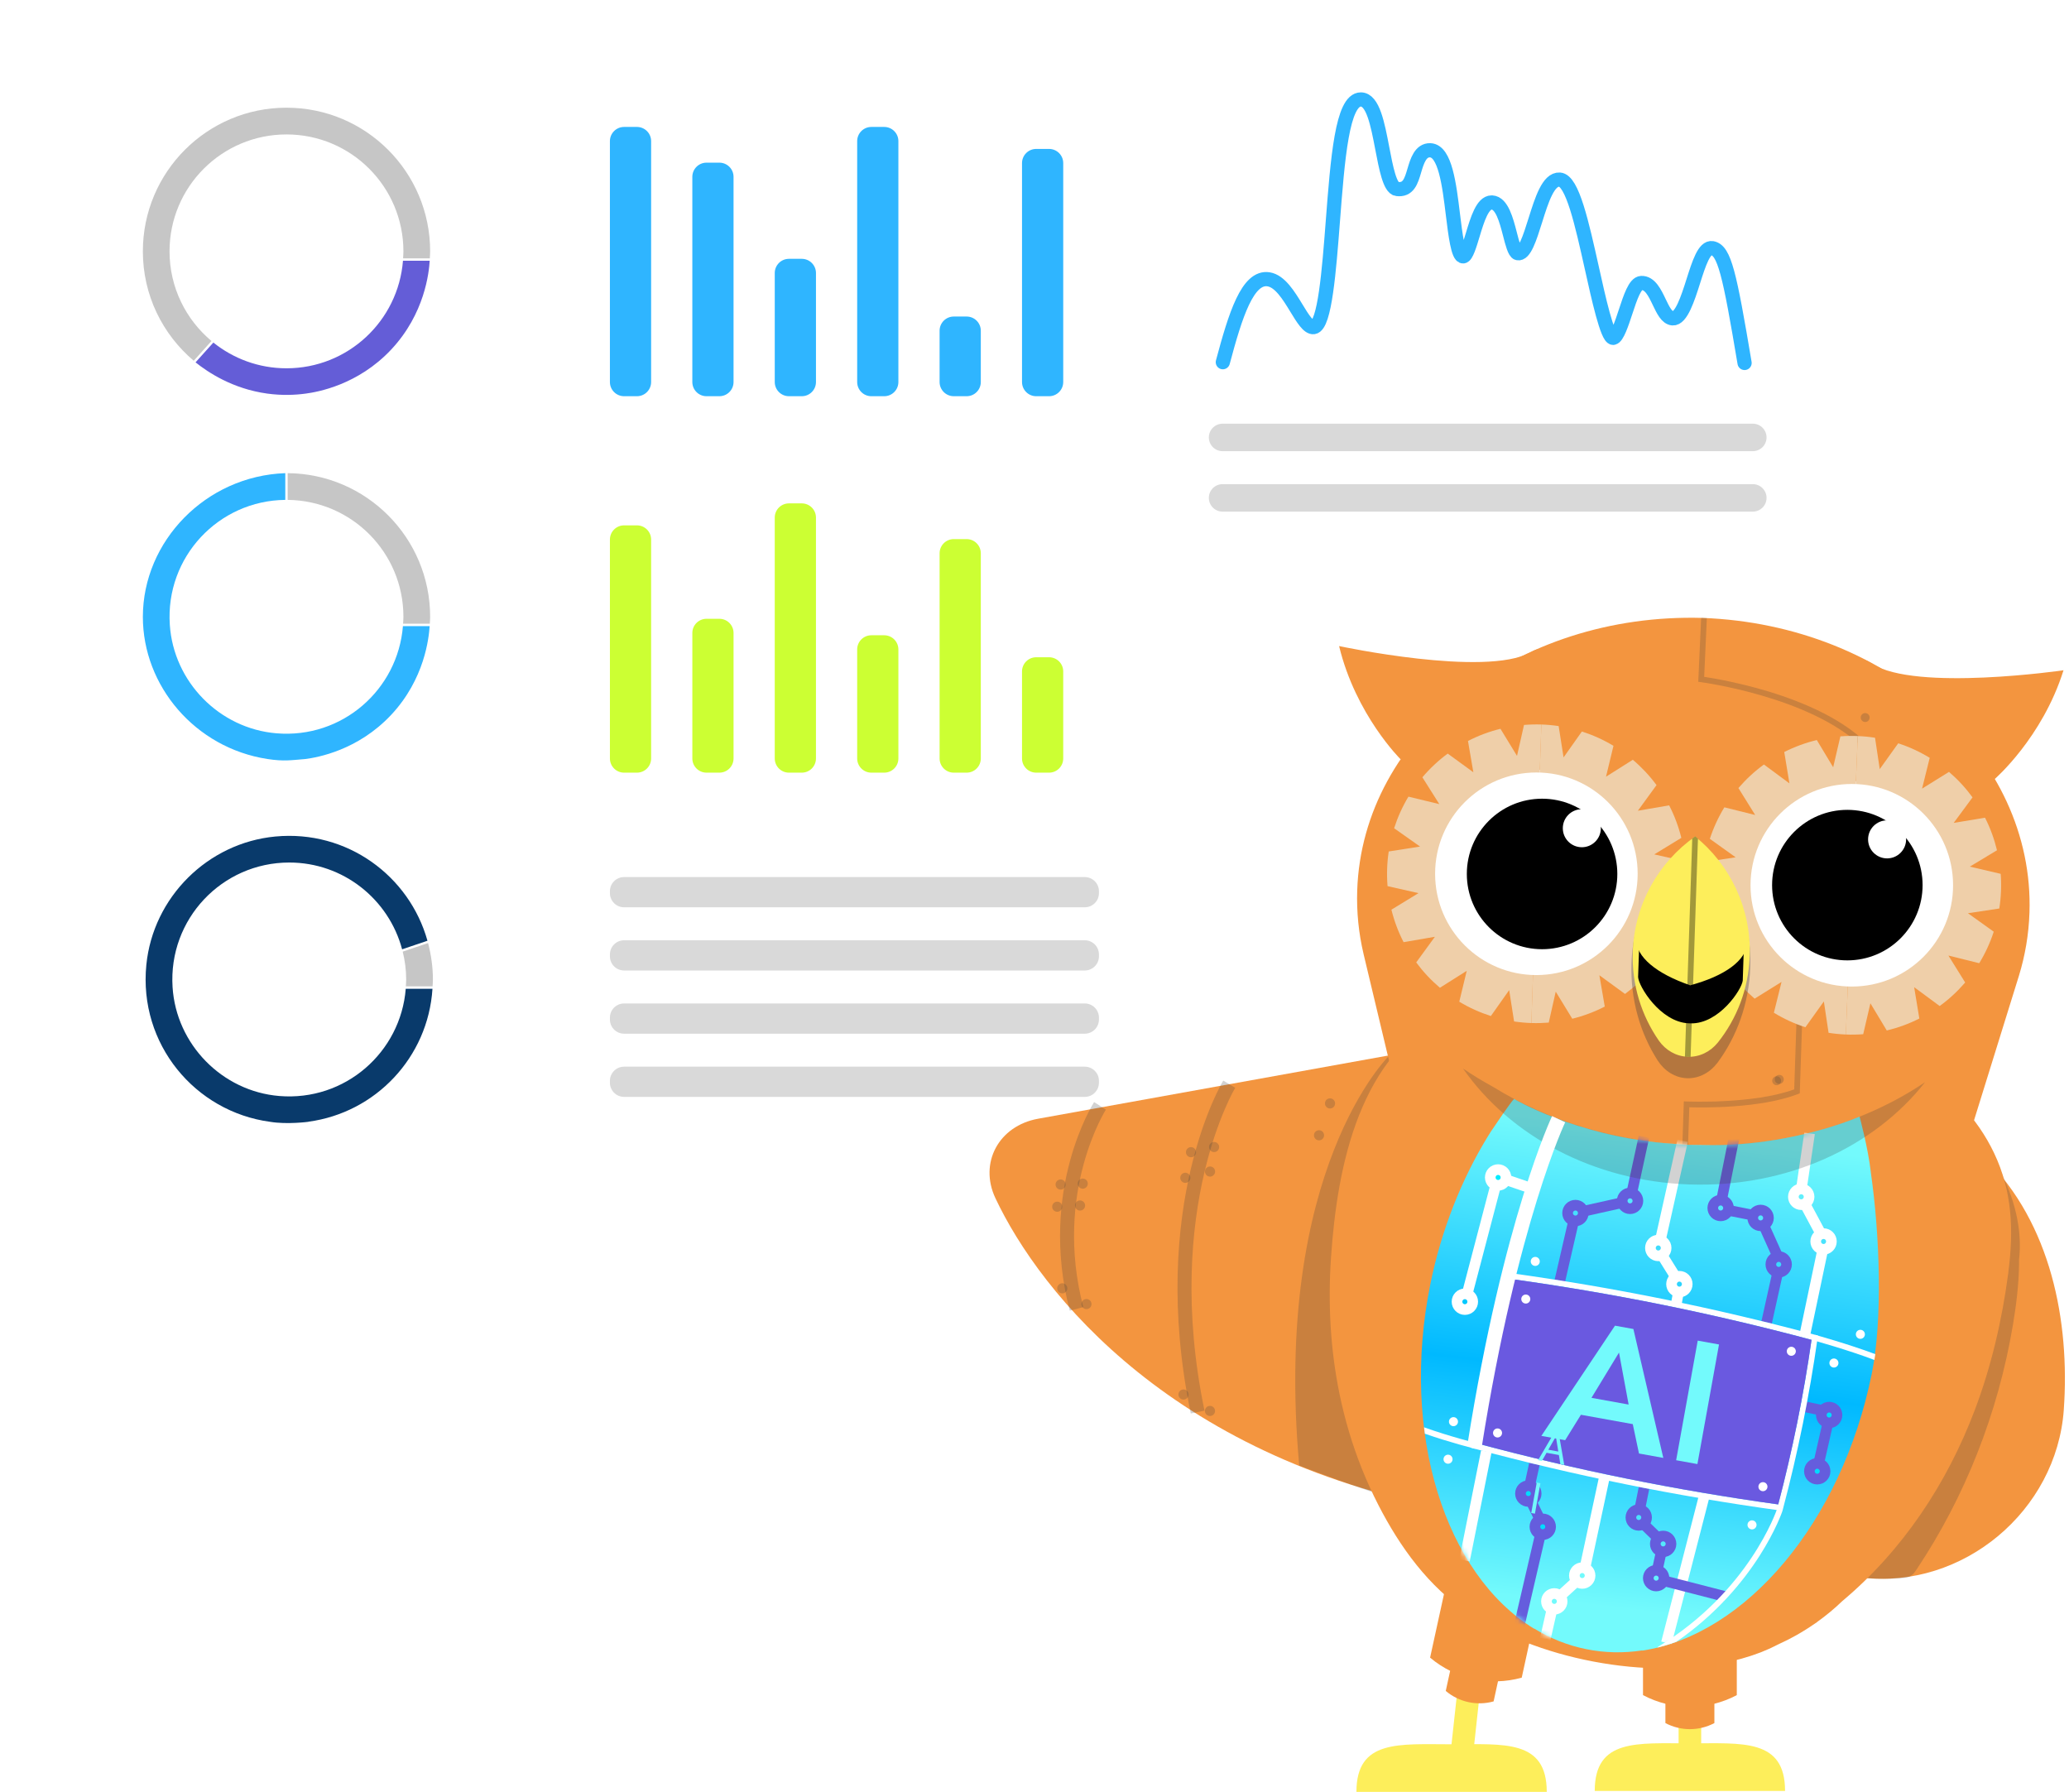 <svg width="426" height="369" viewBox="0 0 426 369" fill="none" xmlns="http://www.w3.org/2000/svg">
    <path d="M370.237 0.112H8.763C3.923 0.112 0 4.035 0 8.875V244.204C0 249.043 3.923 252.967 8.763 252.967H370.237C375.077 252.967 379 249.043 379 244.204V8.875C379 4.035 375.077 0.112 370.237 0.112Z" fill="white"/>
    <path d="M59.228 102.91C72.408 103.046 83.062 113.757 83.062 126.971C83.062 127.458 83.017 127.922 82.995 128.398H88.498C88.52 127.922 88.566 127.446 88.566 126.971C88.554 110.723 75.442 97.542 59.228 97.407V102.91Z" fill="#C6C6C6"/>
    <path d="M62.931 156.252C65.297 155.935 73.665 154.508 80.538 147.171C87.456 139.788 88.305 131.273 88.463 128.896H82.961C81.919 141.962 70.483 152.096 56.918 150.964C45.176 149.99 35.733 140.366 34.963 128.612C34.035 114.651 45.018 103.046 58.741 102.91V97.407C42.312 97.996 29.426 111.459 29.415 126.971C29.404 141.192 40.172 153.953 55.039 156.252C58.503 156.784 59.93 156.49 62.953 156.252H62.931Z" fill="#2FB5FF"/>
    <path d="M39.889 74.269L43.546 70.204C38.27 65.788 34.907 59.164 34.907 51.737C34.907 38.455 45.686 27.676 58.99 27.676C72.295 27.676 83.062 38.455 83.062 51.759C83.062 52.246 83.017 52.71 82.994 53.186H88.498C88.52 52.71 88.566 52.235 88.566 51.759C88.566 35.409 75.329 22.172 58.99 22.172C42.651 22.172 29.415 35.409 29.415 51.748C29.415 60.795 33.491 68.857 39.889 74.269Z" fill="#C6C6C6"/>
    <path d="M62.953 81.028C65.32 80.712 73.687 79.285 80.56 71.947C87.478 64.565 88.327 56.05 88.475 53.673H82.972C81.987 66.071 71.638 75.82 58.99 75.82C53.283 75.82 48.052 73.827 43.931 70.521L40.262 74.597C42.787 76.613 47.86 80.043 55.027 81.028C58.096 81.447 60.802 81.323 62.942 81.028H62.953Z" fill="#645DD7"/>
    <path d="M63.522 230.92C77.347 229.063 88.138 217.672 89.043 203.564H83.541C82.499 216.619 71.063 226.753 57.498 225.632C45.733 224.658 36.279 215 35.532 203.224C34.637 189.206 45.733 177.566 59.559 177.566C70.7 177.566 80.053 185.153 82.793 195.434L88.013 193.668C84.288 180.352 71.493 170.818 56.694 172.211C42.767 173.524 31.512 184.711 30.131 198.638C28.512 214.954 40.185 228.87 55.596 230.942C59.117 231.531 63.51 230.942 63.51 230.942L63.522 230.92Z" fill="#093A6B"/>
    <path d="M89.066 203.065C89.088 202.59 89.134 202.114 89.134 201.639C89.134 199.046 88.76 196.543 88.138 194.143L82.918 195.909C83.371 197.744 83.631 199.657 83.631 201.639C83.631 202.125 83.586 202.59 83.563 203.065H89.066Z" fill="#C6C6C6"/>
    <path d="M223.348 180.561H128.5C126.887 180.561 125.579 181.869 125.579 183.482V183.862C125.579 185.476 126.887 186.783 128.5 186.783H223.348C224.961 186.783 226.269 185.476 226.269 183.862V183.482C226.269 181.869 224.961 180.561 223.348 180.561Z" fill="#D9D9D9"/>
    <path d="M360.898 87.225H251.724C250.162 87.225 248.896 88.492 248.896 90.054C248.896 91.616 250.162 92.882 251.724 92.882H360.898C362.461 92.882 363.727 91.616 363.727 90.054C363.727 88.492 362.461 87.225 360.898 87.225Z" fill="#D9D9D9"/>
    <path d="M223.348 193.572H128.5C126.887 193.572 125.579 194.88 125.579 196.493V196.873C125.579 198.487 126.887 199.794 128.5 199.794H223.348C224.961 199.794 226.269 198.487 226.269 196.873V196.493C226.269 194.88 224.961 193.572 223.348 193.572Z" fill="#D9D9D9"/>
    <path d="M360.898 99.67H251.724C250.162 99.67 248.896 100.936 248.896 102.498V102.498C248.896 104.06 250.162 105.326 251.724 105.326H360.898C362.461 105.326 363.727 104.06 363.727 102.498C363.727 100.936 362.461 99.67 360.898 99.67Z" fill="#D9D9D9"/>
    <path d="M223.348 206.582H128.5C126.887 206.582 125.579 207.89 125.579 209.503V209.883C125.579 211.497 126.887 212.804 128.5 212.804H223.348C224.961 212.804 226.269 211.497 226.269 209.883V209.503C226.269 207.89 224.961 206.582 223.348 206.582Z" fill="#D9D9D9"/>
    <path d="M223.348 219.593H128.5C126.887 219.593 125.579 220.901 125.579 222.514V222.894C125.579 224.507 126.887 225.815 128.5 225.815H223.348C224.961 225.815 226.269 224.507 226.269 222.894V222.514C226.269 220.901 224.961 219.593 223.348 219.593Z" fill="#D9D9D9"/>
    <path d="M131.143 26.133H128.5C126.887 26.133 125.579 27.441 125.579 29.054V78.647C125.579 80.261 126.887 81.569 128.5 81.569H131.143C132.756 81.569 134.064 80.261 134.064 78.647V29.054C134.064 27.441 132.756 26.133 131.143 26.133Z" fill="#2FB5FF"/>
    <path d="M148.113 33.486H145.47C143.857 33.486 142.549 34.794 142.549 36.407V78.647C142.549 80.261 143.857 81.568 145.47 81.568H148.113C149.727 81.568 151.034 80.261 151.034 78.647V36.407C151.034 34.794 149.727 33.486 148.113 33.486Z" fill="#2FB5FF"/>
    <path d="M165.084 53.284H162.441C160.827 53.284 159.52 54.592 159.52 56.205V78.647C159.52 80.26 160.827 81.568 162.441 81.568H165.084C166.697 81.568 168.005 80.26 168.005 78.647V56.205C168.005 54.592 166.697 53.284 165.084 53.284Z" fill="#2FB5FF"/>
    <path d="M182.054 26.133H179.411C177.798 26.133 176.49 27.441 176.49 29.054V78.647C176.49 80.261 177.798 81.569 179.411 81.569H182.054C183.667 81.569 184.975 80.261 184.975 78.647V29.054C184.975 27.441 183.667 26.133 182.054 26.133Z" fill="#2FB5FF"/>
    <path d="M199.023 65.164H196.38C194.767 65.164 193.459 66.472 193.459 68.085V78.647C193.459 80.26 194.767 81.568 196.38 81.568H199.023C200.637 81.568 201.944 80.26 201.944 78.647V68.085C201.944 66.472 200.637 65.164 199.023 65.164Z" fill="#2FB5FF"/>
    <path d="M215.994 30.658H213.351C211.737 30.658 210.43 31.966 210.43 33.579V78.647C210.43 80.261 211.737 81.569 213.351 81.569H215.994C217.607 81.569 218.915 80.261 218.915 78.647V33.579C218.915 31.966 217.607 30.658 215.994 30.658Z" fill="#2FB5FF"/>
    <path d="M213.351 135.307H215.994C217.608 135.307 218.915 136.615 218.915 138.228V156.145C218.915 157.758 217.608 159.066 215.994 159.066H213.351C211.738 159.066 210.43 157.758 210.43 156.145V138.228C210.43 136.615 211.738 135.307 213.351 135.307Z" fill="#CCFF33"/>
    <path d="M196.381 110.983H199.024C200.637 110.983 201.945 112.291 201.945 113.904V156.145C201.945 157.758 200.637 159.066 199.024 159.066H196.381C194.768 159.066 193.46 157.758 193.46 156.145V113.904C193.46 112.291 194.768 110.983 196.381 110.983Z" fill="#CCFF33"/>
    <path d="M179.411 130.781H182.054C183.667 130.781 184.975 132.089 184.975 133.702V156.144C184.975 157.757 183.667 159.065 182.054 159.065H179.411C177.797 159.065 176.49 157.757 176.49 156.144V133.702C176.49 132.089 177.797 130.781 179.411 130.781Z" fill="#CCFF33"/>
    <path d="M162.44 103.63H165.083C166.697 103.63 168.004 104.938 168.004 106.551V156.145C168.004 157.758 166.697 159.066 165.083 159.066H162.44C160.827 159.066 159.519 157.758 159.519 156.145V106.551C159.519 104.938 160.827 103.63 162.44 103.63Z" fill="#CCFF33"/>
    <path d="M145.471 127.388H148.114C149.727 127.388 151.035 128.696 151.035 130.309V156.144C151.035 157.758 149.727 159.065 148.114 159.065H145.471C143.858 159.065 142.55 157.758 142.55 156.144V130.309C142.55 128.696 143.858 127.388 145.471 127.388Z" fill="#CCFF33"/>
    <path d="M128.501 108.155H131.144C132.757 108.155 134.065 109.463 134.065 111.076V156.145C134.065 157.758 132.757 159.066 131.144 159.066H128.501C126.887 159.066 125.58 157.758 125.58 156.145V111.076C125.58 109.463 126.887 108.155 128.501 108.155Z" fill="#CCFF33"/>
    <path d="M251.777 74.562C254.378 64.821 256.896 56.822 261.199 57.502C263.547 57.877 265.345 60.831 266.931 63.432C268.21 65.53 269.405 67.509 270.494 67.342C272.778 66.988 273.656 55.621 274.427 45.584C275.421 32.671 276.352 20.476 280.191 20.476C282.686 20.476 283.658 25.578 284.6 30.503C285.372 34.541 286.165 38.708 287.624 38.906C289.993 39.22 290.554 37.3 291.209 35.094C291.769 33.202 292.468 30.858 294.487 30.937C297.554 31.074 298.399 38.019 299.15 44.155C299.647 48.224 300.218 52.872 301.265 52.774C301.91 52.745 302.608 50.41 303.232 48.342C304.173 45.219 305.241 41.683 307.113 41.683C307.144 41.683 307.165 41.683 307.197 41.683C309.238 41.791 310.148 45.337 310.887 48.174C311.363 50.036 311.861 51.967 312.463 52.114C313.88 52.479 314.969 49.011 316.122 45.347C317.433 41.161 318.797 36.827 321.123 36.975C323.746 37.142 325.702 45.958 327.785 55.305C329.117 61.324 330.947 69.549 332.131 69.549C332.131 69.549 332.142 69.549 332.152 69.549C332.956 69.47 333.929 66.545 334.701 64.19C335.695 61.176 336.636 58.329 337.937 58.261C339.713 58.172 340.728 60.3 341.627 62.181C342.431 63.855 343.181 65.441 344.398 65.54C346.142 65.668 347.496 61.521 348.659 57.847C349.811 54.222 350.901 50.804 352.55 51.09C355.046 51.543 356.103 56.271 359.201 74.72" stroke="#2FB5FF" stroke-width="2.925" stroke-miterlimit="10" stroke-linecap="round" stroke-linejoin="round"/>
    <path d="M213.739 230.311C205.627 231.776 201.538 239.409 204.948 246.658C214.133 266.173 241.97 301.201 301.189 311.198L320.472 211.047L213.739 230.311Z" fill="#F3953F"/>
    <path opacity="0.23" d="M286.03 217.322C286.03 217.322 262.01 240.647 267.505 301.712C267.505 301.712 283.678 307.829 285.525 308.018L286.723 299.519L297.27 225.827L286.03 217.318V217.322Z" fill="#3C3C3B"/>
    <path opacity="0.23" d="M222.936 244.714C223.511 244.714 223.977 244.248 223.977 243.672C223.977 243.097 223.511 242.63 222.936 242.63C222.36 242.63 221.893 243.097 221.893 243.672C221.893 244.248 222.36 244.714 222.936 244.714Z" fill="#3C3C3B"/>
    <path opacity="0.23" d="M222.377 249.22C222.953 249.22 223.419 248.753 223.419 248.177C223.419 247.602 222.953 247.135 222.377 247.135C221.801 247.135 221.335 247.602 221.335 248.177C221.335 248.753 221.801 249.22 222.377 249.22Z" fill="#3C3C3B"/>
    <path opacity="0.23" d="M217.679 249.468C218.255 249.468 218.721 249.002 218.721 248.426C218.721 247.851 218.255 247.383 217.679 247.383C217.103 247.383 216.637 247.851 216.637 248.426C216.637 249.002 217.103 249.468 217.679 249.468Z" fill="#3C3C3B"/>
    <path opacity="0.23" d="M218.377 244.898C218.953 244.898 219.419 244.431 219.419 243.855C219.419 243.28 218.953 242.813 218.377 242.813C217.801 242.813 217.335 243.28 217.335 243.855C217.335 244.431 217.801 244.898 218.377 244.898Z" fill="#3C3C3B"/>
    <path opacity="0.23" d="M249.975 237.177C250.551 237.177 251.018 236.711 251.018 236.135C251.018 235.559 250.551 235.092 249.975 235.092C249.4 235.092 248.934 235.559 248.934 236.135C248.934 236.711 249.4 237.177 249.975 237.177Z" fill="#3C3C3B"/>
    <path opacity="0.23" d="M249.144 242.226C249.72 242.226 250.187 241.759 250.187 241.183C250.187 240.608 249.72 240.141 249.144 240.141C248.568 240.141 248.102 240.608 248.102 241.183C248.102 241.759 248.568 242.226 249.144 242.226Z" fill="#3C3C3B"/>
    <path opacity="0.23" d="M244.055 243.516C244.63 243.516 245.097 243.049 245.097 242.474C245.097 241.898 244.63 241.432 244.055 241.432C243.479 241.432 243.013 241.898 243.013 242.474C243.013 243.049 243.479 243.516 244.055 243.516Z" fill="#3C3C3B"/>
    <path opacity="0.23" d="M249.132 291.509C249.707 291.509 250.174 291.042 250.174 290.466C250.174 289.891 249.707 289.425 249.132 289.425C248.556 289.425 248.089 289.891 248.089 290.466C248.089 291.042 248.556 291.509 249.132 291.509Z" fill="#3C3C3B"/>
    <path opacity="0.23" d="M243.676 288.129C244.252 288.129 244.719 287.663 244.719 287.087C244.719 286.511 244.252 286.045 243.676 286.045C243.1 286.045 242.634 286.511 242.634 287.087C242.634 287.663 243.1 288.129 243.676 288.129Z" fill="#3C3C3B"/>
    <path opacity="0.23" d="M223.696 269.511C224.271 269.511 224.737 269.044 224.737 268.468C224.737 267.893 224.271 267.427 223.696 267.427C223.12 267.427 222.653 267.893 222.653 268.468C222.653 269.044 223.12 269.511 223.696 269.511Z" fill="#3C3C3B"/>
    <path opacity="0.23" d="M218.716 266.268C219.291 266.268 219.758 265.801 219.758 265.226C219.758 264.65 219.291 264.183 218.716 264.183C218.14 264.183 217.673 264.65 217.673 265.226C217.673 265.801 218.14 266.268 218.716 266.268Z" fill="#3C3C3B"/>
    <path opacity="0.23" d="M245.225 238.241C245.8 238.241 246.267 237.775 246.267 237.199C246.267 236.624 245.8 236.156 245.225 236.156C244.649 236.156 244.183 236.624 244.183 237.199C244.183 237.775 244.649 238.241 245.225 238.241Z" fill="#3C3C3B"/>
    <path opacity="0.23" d="M273.847 228.202C274.423 228.202 274.89 227.736 274.89 227.16C274.89 226.584 274.423 226.118 273.847 226.118C273.272 226.118 272.806 226.584 272.806 227.16C272.806 227.736 273.272 228.202 273.847 228.202Z" fill="#3C3C3B"/>
    <path opacity="0.23" d="M271.582 234.762C272.158 234.762 272.624 234.296 272.624 233.72C272.624 233.145 272.158 232.678 271.582 232.678C271.007 232.678 270.54 233.145 270.54 233.72C270.54 234.296 271.007 234.762 271.582 234.762Z" fill="#3C3C3B"/>
    <path opacity="0.23" d="M226.483 227.658C226.483 227.658 215.299 245.152 221.654 269.459" stroke="#3C3C3B" stroke-width="2.881" stroke-miterlimit="10"/>
    <path opacity="0.23" d="M253.095 223.198C253.095 223.198 237.84 248.438 246.59 290.696" stroke="#3C3C3B" stroke-width="2.881" stroke-miterlimit="10"/>
    <path d="M304.558 349.727L299.937 349.223L298.64 361.124L303.261 361.627L304.558 349.727Z" fill="#FDEE5B"/>
    <path d="M350.268 351.741H345.62V364.134H350.268V351.741Z" fill="#FDEE5B"/>
    <path d="M307.529 350.264C304.091 351.223 300.401 350.416 297.677 348.11C298.195 345.743 298.71 343.375 299.228 341.011C302.666 340.052 306.356 340.858 309.08 343.164C308.562 345.532 308.047 347.899 307.529 350.264Z" fill="#F3953F"/>
    <path d="M352.986 354.726C349.833 356.395 346.056 356.395 342.901 354.726V347.458C346.053 345.789 349.83 345.789 352.986 347.458C352.986 349.882 352.986 352.305 352.986 354.726Z" fill="#F3953F"/>
    <path d="M313.319 345.376C306.737 347.211 299.672 345.668 294.452 341.256C295.442 336.722 296.432 332.189 297.425 327.655C304.01 325.821 311.073 327.363 316.292 331.776C315.302 336.31 314.312 340.843 313.319 345.376Z" fill="#F3953F"/>
    <path d="M357.6 348.973C351.562 352.172 344.328 352.172 338.289 348.973C338.289 344.334 338.289 339.691 338.289 335.053C344.328 331.854 351.562 331.854 357.6 335.053V348.973Z" fill="#F3953F"/>
    <path d="M279.285 368.888C279.285 358.068 288.057 359.092 298.878 359.092C309.698 359.092 318.47 358.068 318.47 368.888" fill="#FDEE5B"/>
    <path d="M328.351 368.699C328.351 357.878 337.123 358.903 347.943 358.903C358.764 358.903 367.537 357.878 367.537 368.699" fill="#FDEE5B"/>
    <path d="M417.862 187.923C418.938 155.763 388.854 128.642 350.606 127.212C312.348 126.089 280.523 151.139 279.446 183.299C279.297 187.765 279.75 192.134 280.743 196.351L280.752 196.394C280.777 196.494 280.799 196.597 280.824 196.696L289.671 233.747L325.446 240.402C332.109 242.478 339.248 243.732 346.702 244.011C354.156 244.232 361.364 243.456 368.151 241.83L404.289 237.579L415.59 201.201C415.622 201.102 415.652 201.003 415.684 200.906L415.696 200.863C416.965 196.724 417.709 192.395 417.858 187.926L417.862 187.923Z" fill="#F3953F"/>
    <path d="M424.931 290.207C423.453 311.044 404.181 327.211 383.347 324.788C391.834 296.038 400.32 267.288 408.804 238.541C422.237 251.816 426.222 271.985 424.928 290.207" fill="#F3953F"/>
    <path opacity="0.23" d="M415.714 259.306C416.453 252.941 414.666 246.45 411.73 240.827C411.501 240.387 411.249 239.936 410.846 239.651C409.639 238.791 407.91 239.824 406.492 239.394C411.246 247.679 410.948 257.881 409.579 267.334C406.526 288.409 398.514 309.197 384.094 324.867C386.574 325.075 389.071 325.085 391.554 324.892C392.209 324.842 392.891 324.768 393.45 324.414C393.94 324.104 394.278 323.61 394.601 323.127C404.658 308.074 411.377 290.87 414.408 273.03C415.122 268.826 415.652 264.559 415.717 260.293" fill="#3C3C3B"/>
    <path d="M413.52 261.817C414.619 253.302 414.34 245.262 410.563 237.352C408.844 233.752 406.56 230.441 403.817 227.543L358.541 179.818L298.819 207.867C279.822 216.924 275.35 239.941 274.05 258.891C273.404 268.314 273.913 277.835 275.828 287.091C276.904 292.292 278.422 297.4 280.389 302.33C281.407 304.878 282.543 307.379 283.794 309.818C288.247 318.497 294.164 326.699 302.384 332.132L302.514 332.157C309.276 336.61 318.12 340.173 328.096 342.065C338.066 343.955 347.59 343.871 355.506 342.205L355.539 342.211C355.744 342.168 355.946 342.118 356.151 342.072C356.297 342.038 356.443 342.006 356.589 341.973C357.231 341.824 357.867 341.665 358.487 341.491C358.578 341.466 358.664 341.439 358.757 341.414C359.288 341.262 359.809 341.104 360.325 340.939C360.498 340.883 360.672 340.824 360.846 340.768C361.417 340.576 361.982 340.374 362.531 340.163C362.612 340.132 362.686 340.098 362.764 340.067C363.241 339.878 363.707 339.679 364.166 339.474C364.337 339.397 364.505 339.323 364.672 339.244C365.1 339.046 365.519 338.838 365.926 338.627C366.01 338.583 366.102 338.543 366.186 338.5C366.291 338.454 366.397 338.397 366.502 338.348C367.027 338.106 367.552 337.858 368.067 337.597C368.343 337.457 368.613 337.308 368.886 337.165C369.246 336.973 369.606 336.784 369.962 336.583C370.245 336.424 370.521 336.256 370.801 336.092C371.142 335.89 371.48 335.685 371.815 335.475C372.098 335.297 372.38 335.115 372.659 334.932C372.963 334.73 373.265 334.528 373.565 334.32C373.745 334.196 373.928 334.081 374.108 333.954H374.09C375.933 332.635 377.686 331.189 379.328 329.609C391.743 319.192 400.878 305.415 406.591 290.312C410.011 281.273 412.199 271.799 413.477 262.233C413.496 262.096 413.515 261.96 413.53 261.823L413.52 261.817Z" fill="#F3953F"/>
    <g opacity="0.23">
        <path d="M383.327 153.585C383.533 153.225 383.893 153.011 384.28 152.942C380.376 149.132 374.586 145.889 366.946 143.267C359.614 140.751 352.803 139.631 350.885 139.345L351.431 127.246L350.261 127.193L349.666 140.363L350.199 140.431C350.46 140.465 372.56 143.41 383.297 153.644C383.306 153.625 383.312 153.607 383.322 153.588L383.327 153.585Z" fill="#3C3C3B"/>
    </g>
    <g opacity="0.23">
        <path d="M347.571 235.62L346.401 235.58L346.696 226.73L347.289 226.758C347.428 226.764 361.01 227.345 369.423 224.269L369.966 207.972L371.136 208.013L370.565 225.089L370.202 225.228C362.491 228.201 350.634 228.037 347.823 227.953L347.565 235.623L347.571 235.62Z" fill="#3C3C3B"/>
    </g>
    <path d="M275.716 133.005C275.716 133.005 305.791 139.444 315.085 134.321C324.379 129.197 288.38 156.315 288.38 156.315C288.38 156.315 279.136 147.186 275.716 133.005Z" fill="#F3953F"/>
    <path d="M424.869 137.989C424.869 137.989 394.431 142.408 385.5 136.673C376.569 130.938 410.678 160.402 410.678 160.402C410.678 160.402 420.512 151.909 424.869 137.989Z" fill="#F3953F"/>
    <path opacity="0.23" d="M384.035 148.638C384.542 148.638 384.953 148.226 384.953 147.72C384.953 147.212 384.542 146.802 384.035 146.802C383.527 146.802 383.116 147.212 383.116 147.72C383.116 148.226 383.527 148.638 384.035 148.638Z" fill="#3C3C3B"/>
    <path opacity="0.23" d="M365.808 223.412C366.314 223.412 366.725 223.001 366.725 222.494C366.725 221.987 366.314 221.575 365.808 221.575C365.301 221.575 364.89 221.987 364.89 222.494C364.89 223.001 365.301 223.412 365.808 223.412Z" fill="#3C3C3B"/>
    <path d="M316.354 200.149C327.871 200.149 337.207 190.814 337.207 179.297C337.207 167.78 327.871 158.444 316.354 158.444C304.837 158.444 295.502 167.78 295.502 179.297C295.502 190.814 304.837 200.149 316.354 200.149Z" fill="white"/>
    <path d="M317.527 194.831C326.084 194.831 333.021 187.894 333.021 179.337C333.021 170.78 326.084 163.844 317.527 163.844C308.971 163.844 302.034 170.78 302.034 179.337C302.034 187.894 308.971 194.831 317.527 194.831Z" fill="black"/>
    <path d="M325.713 173.832C327.876 173.832 329.629 172.078 329.629 169.916C329.629 167.753 327.876 166 325.713 166C323.55 166 321.797 167.753 321.797 169.916C321.797 172.078 323.55 173.832 325.713 173.832Z" fill="white"/>
    <path d="M381.298 202.515C392.815 202.515 402.151 193.178 402.151 181.662C402.151 170.145 392.815 160.809 381.298 160.809C369.782 160.809 360.446 170.145 360.446 181.662C360.446 193.178 369.782 202.515 381.298 202.515Z" fill="white"/>
    <path d="M380.379 197.124C388.937 197.124 395.873 190.187 395.873 181.63C395.873 173.074 388.937 166.137 380.379 166.137C371.822 166.137 364.886 173.074 364.886 181.63C364.886 190.187 371.822 197.124 380.379 197.124Z" fill="black"/>
    <path d="M388.568 176.129C390.731 176.129 392.485 174.376 392.485 172.213C392.485 170.05 390.731 168.297 388.568 168.297C386.406 168.297 384.653 170.05 384.653 172.213C384.653 174.376 386.406 176.129 388.568 176.129Z" fill="white"/>
    <path d="M377.444 157.95L374.075 152.352C371.775 152.905 369.525 153.724 367.372 154.816L368.436 161.268L363.182 157.389C362.23 158.084 361.305 158.837 360.417 159.66C359.53 160.483 358.705 161.342 357.935 162.235L361.386 167.781L355.04 166.204C353.78 168.262 352.784 170.44 352.052 172.69L357.364 176.494L350.907 177.465C350.537 179.824 350.441 182.219 350.621 184.603L356.982 186.086L351.385 189.456C351.937 191.755 352.756 194.005 353.848 196.158L360.3 195.094L356.421 200.348C357.116 201.3 357.87 202.225 358.693 203.113C359.512 204 360.374 204.825 361.268 205.595L366.813 202.144L365.237 208.49C367.294 209.75 369.472 210.746 371.722 211.478L375.526 206.166L376.497 212.623C377.677 212.81 378.866 212.924 380.057 212.971L382.505 151.527C381.313 151.48 380.119 151.502 378.928 151.592L377.444 157.953V157.95Z" fill="#EFCFA9"/>
    <path d="M411.938 179.896L405.577 178.412L411.174 175.043C410.622 172.743 409.803 170.493 408.71 168.34L402.259 169.407L406.138 164.154C405.443 163.201 404.689 162.276 403.866 161.389C403.047 160.501 402.185 159.676 401.291 158.906L395.746 162.357L397.322 156.012C395.265 154.751 393.086 153.755 390.837 153.023L387.033 158.335L386.061 151.878C384.882 151.692 383.693 151.577 382.502 151.531L380.054 212.974C381.245 213.021 382.44 212.999 383.628 212.909L385.111 206.548L388.482 212.146C390.781 211.594 393.031 210.775 395.185 209.682L394.12 203.231L399.373 207.109C400.326 206.414 401.251 205.661 402.138 204.838C403.026 204.019 403.851 203.157 404.621 202.263L401.17 196.717L407.516 198.294C408.776 196.237 409.772 194.058 410.504 191.808L405.192 188.004L411.649 187.033C412.018 184.675 412.115 182.279 411.934 179.896H411.938Z" fill="#EFCFA9"/>
    <path d="M312.345 155.611L308.938 150.035C306.642 150.602 304.398 151.434 302.251 152.542L303.358 158.984L298.08 155.14C297.13 155.841 296.212 156.601 295.331 157.427C294.449 158.252 293.627 159.117 292.864 160.018L296.349 165.541L289.993 164.005C288.746 166.071 287.765 168.256 287.045 170.509L292.383 174.279L285.932 175.291C285.578 177.652 285.497 180.048 285.692 182.428L292.063 183.868L286.487 187.275C287.055 189.571 287.887 191.815 288.994 193.962L295.439 192.854L291.595 198.132C292.296 199.082 293.056 200 293.881 200.882C294.707 201.763 295.573 202.585 296.472 203.348L301.996 199.864L300.46 206.219C302.527 207.466 304.711 208.447 306.964 209.167L310.734 203.833L311.746 210.284C312.928 210.461 314.117 210.57 315.308 210.61L317.362 149.154C316.171 149.114 314.976 149.144 313.788 149.241L312.348 155.611H312.345Z" fill="#EFCFA9"/>
    <path d="M346.975 177.332L340.605 175.892L346.181 172.486C345.613 170.189 344.781 167.946 343.673 165.798L337.228 166.906L341.073 161.628C340.372 160.678 339.612 159.76 338.787 158.878C337.961 157.998 337.095 157.175 336.195 156.412L330.672 159.896L332.208 153.542C330.141 152.294 327.956 151.314 325.703 150.594L321.933 155.927L320.922 149.476C319.739 149.3 318.551 149.191 317.36 149.151L315.305 210.607C316.497 210.647 317.692 210.616 318.88 210.52L320.32 204.149L323.727 209.726C326.023 209.158 328.267 208.326 330.414 207.218L329.307 200.776L334.585 204.621C335.534 203.919 336.453 203.159 337.334 202.334C338.216 201.509 339.038 200.643 339.801 199.743L336.316 194.22L342.672 195.755C343.919 193.689 344.9 191.504 345.62 189.252L340.282 185.481L346.733 184.47C347.087 182.108 347.168 179.712 346.972 177.332H346.975Z" fill="#EFCFA9"/>
    <path d="M316.336 200.736C327.852 200.736 337.188 191.399 337.188 179.883C337.188 168.367 327.852 159.03 316.336 159.03C304.819 159.03 295.483 168.367 295.483 179.883C295.483 191.399 304.819 200.736 316.336 200.736Z" fill="white"/>
    <path d="M317.509 195.413C326.066 195.413 333.002 188.477 333.002 179.92C333.002 171.363 326.066 164.427 317.509 164.427C308.952 164.427 302.015 171.363 302.015 179.92C302.015 188.477 308.952 195.413 317.509 195.413Z" fill="black"/>
    <path d="M325.695 174.419C327.857 174.419 329.61 172.665 329.61 170.502C329.61 168.34 327.857 166.587 325.695 166.587C323.532 166.587 321.778 168.34 321.778 170.502C321.778 172.665 323.532 174.419 325.695 174.419Z" fill="white"/>
    <path opacity="0.34" d="M347.369 221.97C349.848 222.054 352.108 220.794 353.644 218.755C357.637 213.35 360.123 206.567 360.371 199.141C360.734 188.305 356.253 178.521 349.029 172.2C341.399 178.021 336.279 187.485 335.916 198.321C335.668 205.747 337.693 212.68 341.318 218.339C342.717 220.481 344.886 221.886 347.366 221.97H347.369Z" fill="#3C3C3B"/>
    <path d="M381.28 203.1C392.797 203.1 402.132 193.765 402.132 182.248C402.132 170.731 392.797 161.395 381.28 161.395C369.763 161.395 360.427 170.731 360.427 182.248C360.427 193.765 369.763 203.1 381.28 203.1Z" fill="white"/>
    <path d="M380.361 197.71C388.918 197.71 395.855 190.774 395.855 182.216C395.855 173.659 388.918 166.723 380.361 166.723C371.805 166.723 364.868 173.659 364.868 182.216C364.868 190.774 371.805 197.71 380.361 197.71Z" fill="black"/>
    <path d="M388.547 176.715C390.71 176.715 392.463 174.962 392.463 172.799C392.463 170.636 390.71 168.883 388.547 168.883C386.384 168.883 384.631 170.636 384.631 172.799C384.631 174.962 386.384 176.715 388.547 176.715Z" fill="white"/>
    <path d="M347.515 217.558C349.957 217.638 352.176 216.497 353.687 214.641C357.607 209.722 360.039 203.547 360.263 196.78C360.591 186.903 356.157 177.975 349.029 172.197C341.532 177.485 336.512 186.096 336.18 195.973C335.953 202.74 337.967 209.061 341.548 214.231C342.929 216.186 345.07 217.474 347.512 217.555L347.515 217.558Z" fill="#FDEE5B"/>
    <path d="M358.826 201.859L359.012 196.289L348.248 199.687L337.468 195.569L337.282 201.139C337.362 203.035 341.852 210.411 347.674 210.666V210.672H347.742C347.742 210.672 347.742 210.672 347.745 210.672L348.018 210.681C348.018 210.681 348.018 210.681 348.021 210.681H348.089C353.914 210.817 358.618 203.746 358.826 201.862V201.859Z" fill="black"/>
    <path d="M336.875 193.208C336.748 196.984 341.129 200.491 348.008 202.839C355.027 200.956 359.632 197.751 359.76 193.974C359.887 190.198 355.506 186.691 348.626 184.342C341.607 186.226 337.002 189.431 336.875 193.208Z" fill="#FDEE5B"/>
    <path opacity="0.36" d="M347.153 210.609L346.922 217.534L348.091 217.573L348.322 210.647L347.153 210.609Z" fill="black"/>
    <g opacity="0.36">
        <path d="M348.592 202.853L349.6 172.687C349.411 172.526 349.225 172.356 349.033 172.2C348.828 172.346 348.633 172.501 348.43 172.65L347.422 202.812L348.592 202.853Z" fill="black"/>
    </g>
    <path opacity="0.23" d="M366.345 223.143C366.858 223.143 367.275 222.726 367.275 222.212C367.275 221.698 366.858 221.281 366.345 221.281C365.831 221.281 365.414 221.698 365.414 222.212C365.414 222.726 365.831 223.143 366.345 223.143Z" fill="#3C3C3B"/>
    <path d="M385.193 241.289C384.637 236.343 382.887 229.892 382.887 229.892C373.202 233.837 361.83 235.769 352.647 235.757L347.419 235.686L342.566 235.323C324.152 233.656 311.734 226.231 311.734 226.231C310.964 227.022 307.761 231.763 307.06 232.819H307.057C307.029 232.859 307.005 232.903 306.976 232.943C306.955 232.977 306.939 232.998 306.939 232.998C306.896 233.067 306.852 233.138 306.809 233.206C306.638 233.479 306.467 233.753 306.297 234.029C300.963 242.732 296.764 253.187 294.499 264.386C288.262 295.209 297.584 324.036 315.798 335.263L315.92 335.288C319.206 337.299 322.78 338.736 326.603 339.511C330.427 340.284 334.28 340.349 338.091 339.775L338.212 339.8C359.359 336.539 379.157 313.601 385.394 282.781C387.644 271.666 387.066 254.354 385.186 241.289H385.193Z" fill="url(#paint0_linear_182_1901)"/>
    <mask id="mask0_182_1901" style="mask-type:luminance" maskUnits="userSpaceOnUse" x="292" y="226" width="95" height="115">
        <path d="M385.193 241.289C384.637 236.343 382.887 229.892 382.887 229.892C373.202 233.837 361.83 235.769 352.647 235.757L347.419 235.686L342.566 235.323C324.152 233.656 311.734 226.231 311.734 226.231C310.964 227.022 307.761 231.763 307.06 232.819H307.057C307.029 232.859 307.005 232.903 306.976 232.943C306.955 232.977 306.939 232.998 306.939 232.998C306.896 233.067 306.852 233.138 306.809 233.206C306.638 233.479 306.467 233.753 306.297 234.029C300.963 242.732 296.764 253.187 294.499 264.386C288.262 295.209 297.584 324.036 315.798 335.263L315.92 335.288C319.206 337.299 322.78 338.736 326.603 339.511C330.427 340.284 334.28 340.349 338.091 339.775L338.212 339.8C359.359 336.539 379.157 313.601 385.394 282.781C387.644 271.666 387.066 254.354 385.186 241.289H385.193Z" fill="white"/>
    </mask>
    <g mask="url(#mask0_182_1901)">
        <path d="M321.173 263.654L324.379 249.727L335.621 247.22L338.488 234.014" stroke="#655DDD" stroke-width="2.194" stroke-miterlimit="10"/>
        <path d="M324.379 251.344C325.271 251.344 325.996 250.621 325.996 249.727C325.996 248.835 325.271 248.111 324.379 248.111C323.486 248.111 322.762 248.835 322.762 249.727C322.762 250.621 323.486 251.344 324.379 251.344Z" fill="#46E0FD" stroke="#655DDD" stroke-width="2.194" stroke-miterlimit="10"/>
        <path d="M335.621 248.837C336.514 248.837 337.238 248.113 337.238 247.221C337.238 246.327 336.514 245.604 335.621 245.604C334.728 245.604 334.004 246.327 334.004 247.221C334.004 248.113 334.728 248.837 335.621 248.837Z" fill="#55E9FD" stroke="#655DDD" stroke-width="2.194" stroke-miterlimit="10"/>
        <path d="M346.451 234.814L341.446 257.181L345.893 264.324L345.086 268.774" stroke="white" stroke-width="2.194" stroke-miterlimit="10"/>
        <path d="M372.582 233.324L370.695 246.128L375.682 255.428L371.617 274.773" stroke="white" stroke-width="2.194" stroke-miterlimit="10"/>
        <path d="M363.747 272.218L366.515 259.741L362.339 250.442L354.115 248.825L357.215 233.324" stroke="#655DDD" stroke-width="2.194" stroke-miterlimit="10"/>
        <path d="M341.433 258.534C342.326 258.534 343.05 257.811 343.05 256.917C343.05 256.024 342.326 255.301 341.433 255.301C340.54 255.301 339.816 256.024 339.816 256.917C339.816 257.811 340.54 258.534 341.433 258.534Z" fill="#3EDCFD" stroke="white" stroke-width="2.194" stroke-miterlimit="10"/>
        <path d="M345.78 265.978C346.673 265.978 347.397 265.255 347.397 264.362C347.397 263.469 346.673 262.745 345.78 262.745C344.888 262.745 344.164 263.469 344.164 264.362C344.164 265.255 344.888 265.978 345.78 265.978Z" fill="#2DD4FE" stroke="white" stroke-width="2.194" stroke-miterlimit="10"/>
        <path d="M354.274 250.304C355.166 250.304 355.891 249.581 355.891 248.688C355.891 247.795 355.166 247.072 354.274 247.072C353.381 247.072 352.657 247.795 352.657 248.688C352.657 249.581 353.381 250.304 354.274 250.304Z" fill="#55E9FD" stroke="#655DDD" stroke-width="2.194" stroke-miterlimit="10"/>
        <path d="M362.503 252.346C363.396 252.346 364.12 251.622 364.12 250.729C364.12 249.837 363.396 249.113 362.503 249.113C361.611 249.113 360.886 249.837 360.886 250.729C360.886 251.622 361.611 252.346 362.503 252.346Z" fill="#53E8FD" stroke="#655DDD" stroke-width="2.194" stroke-miterlimit="10"/>
        <path d="M366.227 261.917C367.12 261.917 367.843 261.193 367.843 260.3C367.843 259.407 367.12 258.683 366.227 258.683C365.334 258.683 364.61 259.407 364.61 260.3C364.61 261.193 365.334 261.917 366.227 261.917Z" fill="#3BDAFD" stroke="#655DDD" stroke-width="2.194" stroke-miterlimit="10"/>
        <path d="M370.866 247.999C371.759 247.999 372.483 247.275 372.483 246.382C372.483 245.49 371.759 244.765 370.866 244.765C369.973 244.765 369.249 245.49 369.249 246.382C369.249 247.275 369.973 247.999 370.866 247.999Z" fill="#60EFFC" stroke="white" stroke-width="2.194" stroke-miterlimit="10"/>
        <path d="M375.464 257.197C376.357 257.197 377.081 256.474 377.081 255.581C377.081 254.687 376.357 253.964 375.464 253.964C374.572 253.964 373.847 254.687 373.847 255.581C373.847 256.474 374.572 257.197 375.464 257.197Z" fill="#4AE3FD" stroke="white" stroke-width="2.194" stroke-miterlimit="10"/>
        <path d="M306.027 298.797L301.536 321.244" stroke="white" stroke-width="2.194" stroke-miterlimit="10"/>
        <path d="M350.857 308.134L343.109 338.215" stroke="white" stroke-width="2.194" stroke-miterlimit="10"/>
        <path d="M315.2 244.611L308.408 242.287L301.794 267.49" stroke="white" stroke-width="2.194" stroke-miterlimit="10"/>
        <path d="M371.855 289.652L376.86 290.722L374.18 302.52" stroke="#655DDD" stroke-width="2.194" stroke-miterlimit="10"/>
        <path d="M308.456 244.018C309.349 244.018 310.073 243.295 310.073 242.402C310.073 241.508 309.349 240.785 308.456 240.785C307.564 240.785 306.84 241.508 306.84 242.402C306.84 243.295 307.564 244.018 308.456 244.018Z" fill="#00ECFF" stroke="white" stroke-width="2.194" stroke-miterlimit="10"/>
        <path d="M301.611 269.596C302.504 269.596 303.228 268.873 303.228 267.979C303.228 267.087 302.504 266.363 301.611 266.363C300.719 266.363 299.995 267.087 299.995 267.979C299.995 268.873 300.719 269.596 301.611 269.596Z" fill="#00C9FF" stroke="white" stroke-width="2.194" stroke-miterlimit="10"/>
        <path d="M330.296 304.32L326.026 324.205L319.888 329.809L318.157 337.436" stroke="white" stroke-width="2.194" stroke-miterlimit="10"/>
        <path d="M325.775 325.977C326.667 325.977 327.392 325.253 327.392 324.36C327.392 323.467 326.667 322.744 325.775 322.744C324.882 322.744 324.158 323.467 324.158 324.36C324.158 325.253 324.882 325.977 325.775 325.977Z" fill="#72FAFC" stroke="white" stroke-width="2.194" stroke-miterlimit="10"/>
        <path d="M320.025 331.289C320.917 331.289 321.642 330.565 321.642 329.672C321.642 328.779 320.917 328.056 320.025 328.056C319.132 328.056 318.408 328.779 318.408 329.672C318.408 330.565 319.132 331.289 320.025 331.289Z" fill="#72FAFC" stroke="white" stroke-width="2.194" stroke-miterlimit="10"/>
        <path d="M376.619 292.922C377.512 292.922 378.235 292.199 378.235 291.306C378.235 290.413 377.512 289.689 376.619 289.689C375.726 289.689 375.002 290.413 375.002 291.306C375.002 292.199 375.726 292.922 376.619 292.922Z" fill="#00DBFF" stroke="#655DDD" stroke-width="2.194" stroke-miterlimit="10"/>
        <path d="M374.164 304.5C375.058 304.5 375.781 303.776 375.781 302.883C375.781 301.991 375.058 301.266 374.164 301.266C373.271 301.266 372.548 301.991 372.548 302.883C372.548 303.776 373.271 304.5 374.164 304.5Z" fill="#00DBFF" stroke="#655DDD" stroke-width="2.194" stroke-miterlimit="10"/>
        <path d="M315.932 301.378L314.551 307.655L317.62 313.93L312.807 334.652" stroke="#655DDD" stroke-width="2.194" stroke-miterlimit="10"/>
        <path d="M314.675 309.092C315.568 309.092 316.292 308.368 316.292 307.475C316.292 306.583 315.568 305.859 314.675 305.859C313.782 305.859 313.058 306.583 313.058 307.475C313.058 308.368 313.782 309.092 314.675 309.092Z" fill="#00DBFF" stroke="#655DDD" stroke-width="2.194" stroke-miterlimit="10"/>
        <path d="M317.648 315.928C318.541 315.928 319.265 315.204 319.265 314.312C319.265 313.418 318.541 312.695 317.648 312.695C316.755 312.695 316.031 313.418 316.031 314.312C316.031 315.204 316.755 315.928 317.648 315.928Z" fill="#00DBFF" stroke="#655DDD" stroke-width="2.194" stroke-miterlimit="10"/>
        <path d="M338.495 306.309L337.238 312.612L342.442 317.679L340.841 324.98L355.108 328.657" stroke="#655DDD" stroke-width="2.194" stroke-miterlimit="10"/>
        <path d="M337.412 314.017C338.305 314.017 339.028 313.294 339.028 312.4C339.028 311.508 338.305 310.784 337.412 310.784C336.518 310.784 335.795 311.508 335.795 312.4C335.795 313.294 336.518 314.017 337.412 314.017Z" fill="#4BE3FD" stroke="#655DDD" stroke-width="2.194" stroke-miterlimit="10"/>
        <path d="M342.439 319.454C343.331 319.454 344.055 318.73 344.055 317.837C344.055 316.944 343.331 316.22 342.439 316.22C341.545 316.22 340.822 316.944 340.822 317.837C340.822 318.73 341.545 319.454 342.439 319.454Z" fill="#54E9FD" stroke="#655DDD" stroke-width="2.194" stroke-miterlimit="10"/>
        <path d="M340.996 326.504C341.889 326.504 342.612 325.78 342.612 324.887C342.612 323.994 341.889 323.27 340.996 323.27C340.103 323.27 339.379 323.994 339.379 324.887C339.379 325.78 340.103 326.504 340.996 326.504Z" fill="#64F2FC" stroke="#655DDD" stroke-width="2.194" stroke-miterlimit="10"/>
    </g>
    <path opacity="0.23" d="M348.443 235.714C332.99 235.199 318.849 230.814 307.554 223.829C305.363 222.629 303.247 221.35 301.236 219.981C310.803 233.715 328.006 243.18 347.918 243.844C368.014 244.514 385.943 236.059 396.367 222.786C383.678 231.37 366.803 236.328 348.443 235.714Z" fill="#3C3C3B"/>
    <path d="M334.762 305.573C324.301 303.457 313.909 301.008 303.436 298.197L302.931 298.06L303.005 297.542C304.668 285.772 307.054 273.98 310.099 262.49L310.232 261.984L310.75 262.055C332.233 265.022 352.856 269.196 373.801 274.815L374.308 274.952L374.233 275.47C372.57 287.24 370.183 299.032 367.139 310.522L367.006 311.028L366.487 310.957C355.747 309.473 345.219 307.689 334.762 305.573ZM304.249 297.191C324.807 302.684 345.057 306.783 366.131 309.716C369.053 298.6 371.36 287.203 372.989 275.827C352.434 270.334 332.18 266.235 311.107 263.303C308.184 274.418 305.875 285.815 304.249 297.191Z" fill="white"/>
    <path d="M304.249 297.191C324.807 302.684 345.058 306.783 366.131 309.715C369.054 298.6 371.359 287.202 372.989 275.827C352.434 270.334 332.18 266.235 311.107 263.303C308.184 274.418 305.875 285.816 304.249 297.191Z" fill="#6A59E0"/>
    <path d="M304.044 297.117C303.985 297.102 298.475 295.73 293.205 293.837C293.258 294.278 293.311 294.715 293.369 295.153C298.521 296.962 303.703 298.252 303.762 298.269L304.047 297.12L304.044 297.117Z" fill="white"/>
    <path d="M316.105 260.615C316.619 260.615 317.036 260.198 317.036 259.684C317.036 259.17 316.619 258.754 316.105 258.754C315.591 258.754 315.175 259.17 315.175 259.684C315.175 260.198 315.591 260.615 316.105 260.615Z" fill="white"/>
    <path d="M314.156 268.363C314.671 268.363 315.087 267.947 315.087 267.433C315.087 266.919 314.671 266.502 314.156 266.502C313.642 266.502 313.226 266.919 313.226 267.433C313.226 267.947 313.642 268.363 314.156 268.363Z" fill="white"/>
    <path d="M308.339 295.931C308.852 295.931 309.269 295.514 309.269 295C309.269 294.486 308.852 294.07 308.339 294.07C307.825 294.07 307.408 294.486 307.408 295C307.408 295.514 307.825 295.931 308.339 295.931Z" fill="white"/>
    <path d="M377.599 281.533C378.113 281.533 378.53 281.116 378.53 280.602C378.53 280.088 378.113 279.671 377.599 279.671C377.085 279.671 376.668 280.088 376.668 280.602C376.668 281.116 377.085 281.533 377.599 281.533Z" fill="white"/>
    <path d="M383.045 275.625C383.559 275.625 383.975 275.208 383.975 274.694C383.975 274.18 383.559 273.764 383.045 273.764C382.531 273.764 382.115 274.18 382.115 274.694C382.115 275.208 382.531 275.625 383.045 275.625Z" fill="white"/>
    <path d="M368.824 279.116C369.338 279.116 369.755 278.699 369.755 278.185C369.755 277.671 369.338 277.255 368.824 277.255C368.31 277.255 367.893 277.671 367.893 278.185C367.893 278.699 368.31 279.116 368.824 279.116Z" fill="white"/>
    <path d="M362.984 306.991C363.498 306.991 363.915 306.574 363.915 306.06C363.915 305.546 363.498 305.129 362.984 305.129C362.47 305.129 362.053 305.546 362.053 306.06C362.053 306.574 362.47 306.991 362.984 306.991Z" fill="white"/>
    <path d="M360.734 314.854C361.248 314.854 361.665 314.437 361.665 313.923C361.665 313.41 361.248 312.993 360.734 312.993C360.22 312.993 359.803 313.41 359.803 313.923C359.803 314.437 360.22 314.854 360.734 314.854Z" fill="white"/>
    <path d="M299.265 293.604C299.779 293.604 300.196 293.187 300.196 292.673C300.196 292.159 299.779 291.742 299.265 291.742C298.751 291.742 298.334 292.159 298.334 292.673C298.334 293.187 298.751 293.604 299.265 293.604Z" fill="white"/>
    <path d="M298.145 301.337C298.659 301.337 299.076 300.92 299.076 300.406C299.076 299.892 298.659 299.475 298.145 299.475C297.631 299.475 297.214 299.892 297.214 300.406C297.214 300.92 297.631 301.337 298.145 301.337Z" fill="white"/>
    <path d="M365.886 310.659C365.829 310.829 360.185 327.676 341.269 339.099L341.313 339.17C342.588 338.856 343.857 338.471 345.116 338.019C361.824 326.506 366.959 311.186 367.012 311.025L365.886 310.659Z" fill="white"/>
    <path d="M373.742 274.809L373.429 275.952C373.501 275.971 380.312 277.844 385.928 279.97C385.997 279.57 386.056 279.176 386.118 278.775C380.495 276.665 373.811 274.828 373.742 274.807V274.809Z" fill="white"/>
    <path d="M320.916 230.407C320.916 230.407 310.97 251.273 303.616 297.614" stroke="white" stroke-width="2.984" stroke-miterlimit="10"/>
    <path d="M317.481 300.746L316.684 300.602L320.12 294.747L320.904 294.888L322.074 301.576L321.277 301.432L320.357 295.814L320.308 295.805L317.481 300.746ZM318.217 298.349L321.426 298.929L321.304 299.603L318.096 299.023L318.217 298.349ZM317.168 305.344L316.036 311.616L315.276 311.479L316.409 305.207L317.168 305.344Z" fill="#73FAFC"/>
    <g filter="url(#filter0_d_182_1901)">
        <path d="M332.518 272.914L336.31 273.599L342.469 300.137L337.461 299.231L336.183 293.183L325.505 291.256L322.263 296.488L317.36 295.603L332.518 272.917V272.914ZM335.33 289.152L333.346 278.453L327.677 287.771L335.33 289.152Z" fill="#73FAFC"/>
        <path d="M349.557 275.992L353.939 276.784L349.492 301.406L345.111 300.615L349.557 275.992Z" fill="#73FAFC"/>
    </g>
    <defs>
        <filter id="filter0_d_182_1901" x="287.186" y="242.74" width="96.927" height="88.841" filterUnits="userSpaceOnUse" color-interpolation-filters="sRGB">
            <feFlood flood-opacity="0" result="BackgroundImageFix"/>
            <feColorMatrix in="SourceAlpha" type="matrix" values="0 0 0 0 0 0 0 0 0 0 0 0 0 0 0 0 0 0 127 0" result="hardAlpha"/>
            <feOffset/>
            <feGaussianBlur stdDeviation="15.087"/>
            <feColorMatrix type="matrix" values="0 0 0 0 0 0 0 0 0 0.718 0 0 0 0 1 0 0 0 0.75 0"/>
            <feBlend mode="normal" in2="BackgroundImageFix" result="effect1_dropShadow_182_1901"/>
            <feBlend mode="normal" in="SourceGraphic" in2="effect1_dropShadow_182_1901" result="shape"/>
        </filter>
        <linearGradient id="paint0_linear_182_1901" x1="345.614" y1="225.453" x2="331.946" y2="340.256" gradientUnits="userSpaceOnUse">
            <stop offset="0.07" stop-color="#73FAFC"/>
            <stop offset="0.51" stop-color="#00B9FF"/>
            <stop offset="0.92" stop-color="#73FAFC"/>
        </linearGradient>
    </defs>
</svg>
